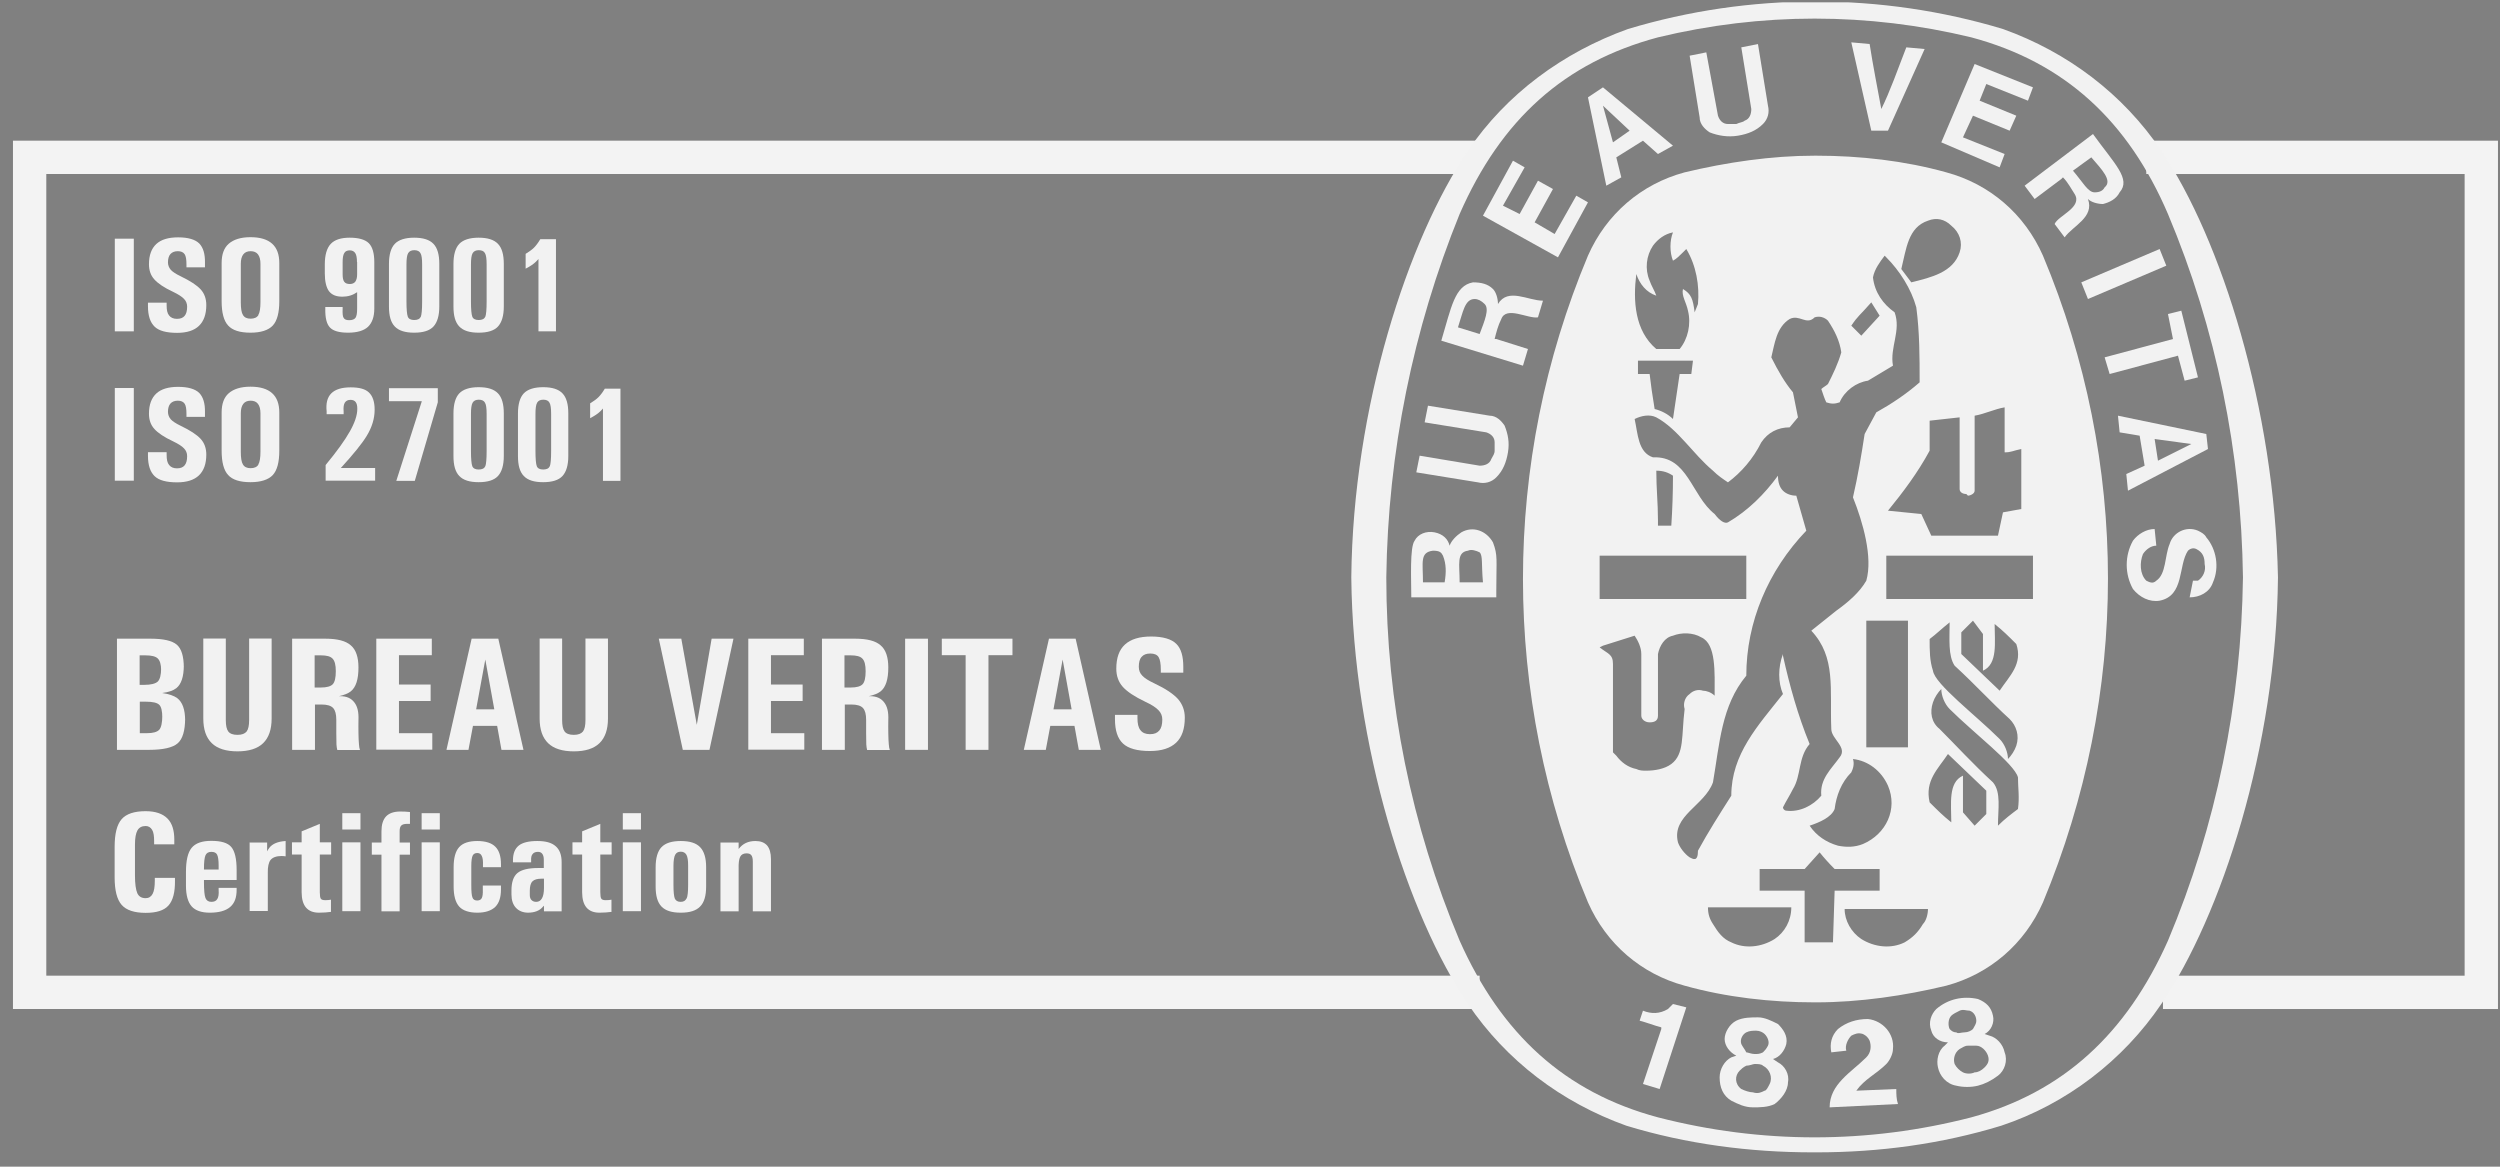 <svg width="150" height="70" viewBox="0 0 150 70" fill="none" xmlns="http://www.w3.org/2000/svg">
<rect x="0" y="0" width="150" height="70" fill="#808080" stroke="none"/>
<g clip-path="url(#clip0_72_1375)">
<path d="M129.778 59.541H148.878V9.441H128.778" stroke="#F3F3F3" stroke-width="2"/>
<path d="M88.778 9.441H1.778V59.541H88.778" stroke="#F3F3F3" stroke-width="2"/>
<path d="M97.678 1.841C97.478 1.841 97.778 1.741 97.678 1.841V1.841Z" fill="black"/>
<path d="M129.678 9.041C127.378 5.641 124.078 3.141 120.178 1.741C112.878 -0.459 104.978 -0.459 97.678 1.741C93.778 3.141 90.378 5.641 88.078 9.041C84.478 14.341 81.178 24.441 81.078 34.641C81.178 44.741 84.478 54.941 88.078 60.241C90.378 63.641 93.678 66.141 97.578 67.541C101.178 68.641 104.978 69.141 108.778 69.141H108.978C112.778 69.141 116.478 68.641 120.078 67.541C123.978 66.241 127.378 63.641 129.678 60.241C133.278 54.941 136.578 44.841 136.678 34.641C136.478 24.541 133.278 14.341 129.678 9.041ZM130.078 56.441C127.578 62.041 123.778 65.541 118.278 67.041C112.078 68.641 105.678 68.641 99.478 67.041C93.878 65.541 90.078 62.041 87.578 56.441C84.678 49.541 83.178 42.141 83.178 34.641C83.278 27.141 84.778 19.741 87.578 12.841C90.078 7.141 93.878 3.741 99.478 2.241C105.678 0.741 112.078 0.741 118.278 2.241C123.878 3.741 127.678 7.241 130.078 12.841C132.978 19.741 134.478 27.141 134.578 34.641C134.478 42.141 132.978 49.541 130.078 56.441Z" fill="#F2F2F2"/>
<path d="M122.578 15.341C121.478 12.841 119.378 11.041 116.778 10.341C114.278 9.641 111.578 9.341 108.978 9.341H108.878C106.278 9.341 103.578 9.741 101.078 10.341C98.478 11.041 96.378 12.841 95.278 15.341C90.078 27.741 90.078 41.741 95.278 54.141C96.378 56.641 98.478 58.441 101.078 59.141C103.578 59.841 106.278 60.141 108.878 60.141H108.978C111.578 60.141 114.278 59.741 116.778 59.141C119.378 58.441 121.478 56.641 122.578 54.141C127.778 41.641 127.778 27.741 122.578 15.341ZM118.078 29.741C118.178 29.741 118.478 29.641 118.478 29.441V24.941C119.078 24.841 119.678 24.541 120.278 24.441V27.141C120.678 27.141 120.778 27.041 121.278 26.941V30.541L120.178 30.741L119.878 32.141H115.878L115.278 30.841L113.278 30.641C114.178 29.541 115.078 28.341 115.778 27.041V25.241L117.578 25.041V29.341C117.578 29.541 117.778 29.641 117.978 29.641L118.078 29.741ZM115.678 13.241C116.178 13.041 116.678 13.141 117.078 13.541C117.578 13.941 117.778 14.541 117.578 15.141C117.178 16.341 115.878 16.641 114.678 16.941L114.078 16.141C114.378 14.941 114.478 13.641 115.678 13.241ZM112.278 18.141L112.778 18.941L111.678 20.141C111.478 19.941 111.278 19.741 111.078 19.541C111.478 18.941 111.578 18.941 112.278 18.141ZM98.178 16.441C98.378 17.041 98.778 17.541 99.378 17.741C99.278 17.441 99.078 17.141 98.978 16.841C98.678 16.141 98.778 15.341 99.178 14.741C99.478 14.341 99.878 14.041 100.378 13.941C100.178 14.441 100.178 15.141 100.378 15.641C100.578 15.541 100.778 15.341 100.978 15.141C101.045 15.074 101.111 15.008 101.178 14.941C101.778 15.941 101.978 17.141 101.878 18.241L101.678 18.741C101.578 17.941 101.478 17.641 100.978 17.341C100.878 17.741 101.178 18.141 101.278 18.641C101.478 19.441 101.278 20.341 100.778 20.941H99.378C98.078 19.841 97.978 18.041 98.178 16.441ZM101.478 22.441H100.778L100.378 25.141C100.078 24.841 99.678 24.641 99.278 24.541C99.145 23.741 99.045 23.041 98.978 22.441H98.278V21.641H101.578L101.478 22.441ZM95.978 33.341H104.778V35.941H95.978V33.341ZM99.378 28.241C99.778 28.241 100.078 28.341 100.378 28.541C100.378 29.541 100.345 30.541 100.278 31.541H99.478V31.241C99.478 30.141 99.378 29.341 99.378 28.241ZM100.278 45.841C99.878 46.141 99.278 46.241 98.778 46.241C98.578 46.241 98.378 46.241 98.178 46.141C97.678 46.041 97.278 45.741 96.978 45.341L96.878 45.241L96.778 45.141V39.841C96.778 39.241 96.478 39.241 95.978 38.841L96.178 38.741L98.078 38.141C98.278 38.441 98.478 38.841 98.478 39.241V42.941C98.478 43.141 98.678 43.341 98.978 43.341C99.278 43.341 99.478 43.241 99.478 42.941V39.241C99.578 38.741 99.878 38.241 100.378 38.141C100.878 37.941 101.578 37.941 102.078 38.241C102.978 38.641 102.878 40.341 102.878 41.741C102.678 41.541 102.378 41.441 102.178 41.441C101.878 41.341 101.578 41.441 101.378 41.641C101.078 41.841 100.978 42.241 101.078 42.541C100.878 44.141 101.078 45.241 100.278 45.841ZM101.378 51.441C101.078 51.241 100.778 50.841 100.678 50.541C100.278 48.941 102.278 48.341 102.778 46.941C103.178 44.641 103.278 42.341 104.778 40.541C104.778 37.341 106.078 34.241 108.378 31.841C108.178 31.141 107.978 30.441 107.778 29.741C107.478 29.741 107.178 29.641 106.978 29.441C106.778 29.241 106.678 28.941 106.678 28.541C105.878 29.641 104.878 30.641 103.678 31.341C103.478 31.441 103.178 31.241 102.878 30.841C101.478 29.741 101.278 27.341 99.178 27.441C98.278 27.141 98.278 26.041 98.078 25.141C98.478 24.941 98.978 24.841 99.378 25.041C100.678 25.741 101.578 27.241 102.778 28.241C103.078 28.541 103.378 28.741 103.678 28.941C104.478 28.341 105.178 27.541 105.678 26.541C106.078 25.941 106.678 25.641 107.378 25.641L107.878 25.041L107.578 23.541C107.078 22.941 106.678 22.241 106.278 21.441C106.478 20.641 106.578 19.641 107.378 19.141C107.978 18.841 108.378 19.541 108.878 19.041C109.178 18.941 109.478 19.041 109.678 19.241C110.078 19.841 110.378 20.441 110.478 21.141C110.278 21.841 109.978 22.441 109.678 23.041C109.578 23.141 109.378 23.241 109.278 23.341C109.378 23.641 109.478 23.941 109.578 24.141C109.878 24.241 110.078 24.241 110.378 24.141C110.678 23.441 111.378 22.941 112.078 22.841L113.578 21.941C113.378 20.841 114.078 19.841 113.678 18.741C112.978 18.241 112.478 17.541 112.378 16.641C112.478 16.141 112.778 15.741 113.078 15.341L113.178 15.441C113.978 16.241 114.678 17.341 114.978 18.441C115.178 19.941 115.178 21.441 115.178 22.941C114.378 23.641 113.478 24.241 112.578 24.741L111.878 26.041C111.678 27.341 111.478 28.541 111.178 29.841C111.778 31.341 112.378 33.441 111.978 34.841C111.578 35.541 110.878 36.141 110.178 36.641L108.678 37.841C110.178 39.441 109.778 41.341 109.878 43.741C109.878 44.341 110.878 44.841 110.378 45.441C109.878 46.141 109.178 46.741 109.278 47.741C108.778 48.341 107.978 48.741 107.178 48.641C107.078 48.641 106.978 48.541 106.978 48.441C107.178 48.041 107.378 47.741 107.578 47.341C108.078 46.541 107.878 45.441 108.578 44.641C107.878 42.941 107.378 41.141 106.978 39.341V39.241C106.678 40.041 106.678 40.941 106.978 41.641C105.478 43.541 103.878 45.241 103.878 47.741C103.178 48.841 102.478 49.941 101.878 51.041C101.878 51.741 101.578 51.541 101.378 51.441ZM111.178 45.541C112.078 45.641 112.878 46.241 113.278 47.141C113.878 48.541 113.178 50.041 111.778 50.641C111.278 50.841 110.778 50.841 110.278 50.741C109.578 50.541 108.978 50.141 108.578 49.541C109.178 49.341 109.878 49.041 110.078 48.541C110.178 47.741 110.478 46.941 111.078 46.341C111.178 46.141 111.278 45.841 111.178 45.541ZM111.978 44.841V37.241H114.478V44.841H111.978ZM106.478 56.341C105.678 56.841 104.678 56.941 103.878 56.541C103.378 56.341 103.078 55.941 102.778 55.441C102.578 55.141 102.478 54.841 102.478 54.441H107.478C107.478 55.241 107.078 55.941 106.478 56.341ZM109.978 56.541H108.278V53.441H105.578V52.141H108.278L109.178 51.141C109.445 51.474 109.745 51.808 110.078 52.141H112.778V53.441H110.078L109.978 56.541ZM115.378 55.441C115.078 55.941 114.778 56.241 114.278 56.541C113.478 56.941 112.478 56.841 111.678 56.341C111.078 55.941 110.678 55.241 110.678 54.541H115.678C115.678 54.841 115.578 55.241 115.378 55.441ZM117.278 39.941C118.478 41.041 119.478 42.141 120.578 43.141C120.978 43.541 121.178 44.141 120.978 44.741C120.878 45.041 120.678 45.341 120.478 45.541C120.478 45.141 120.278 44.641 119.978 44.341C118.578 42.941 116.078 41.041 115.978 40.241C115.778 39.641 115.778 39.041 115.778 38.341C116.178 38.041 116.478 37.741 116.978 37.341C116.978 38.341 116.878 39.341 117.278 39.941ZM119.178 48.841C118.878 49.141 118.778 49.241 118.478 49.541L117.778 48.741V46.541C116.878 46.941 117.078 48.241 117.078 49.341C116.578 48.941 116.278 48.641 115.778 48.141C115.478 46.841 116.278 46.141 116.878 45.241L119.178 47.441V48.841ZM121.078 48.541C120.678 48.841 120.278 49.141 119.878 49.541C119.878 48.541 120.078 47.541 119.578 46.941C118.378 45.841 117.378 44.741 116.378 43.741C115.878 43.341 115.778 42.741 115.978 42.141C116.078 41.841 116.278 41.541 116.478 41.341C116.478 41.741 116.678 42.241 116.978 42.541C118.378 43.941 120.878 45.841 121.078 46.641C121.078 47.241 121.178 47.841 121.078 48.541ZM119.978 41.441L117.678 39.241V37.941C117.978 37.641 118.078 37.541 118.378 37.241L118.978 38.041V40.241C119.878 39.841 119.678 38.541 119.678 37.441C120.178 37.841 120.478 38.141 120.978 38.641C121.378 39.841 120.578 40.541 119.978 41.441ZM121.978 35.941H113.178V33.341H121.978V35.941Z" fill="#F2F2F2"/>
<path d="M109.778 66.441C109.778 65.041 111.078 64.341 111.978 63.441C112.278 63.141 112.278 62.741 112.178 62.441C112.078 62.241 111.978 62.141 111.778 62.041C111.478 61.941 111.278 62.041 111.078 62.141C110.878 62.341 110.678 62.741 110.778 63.041L109.878 63.141C109.778 62.641 109.878 62.141 110.278 61.741C110.778 61.341 111.378 61.141 112.078 61.141C112.978 61.241 113.678 62.041 113.578 62.941C113.578 63.241 113.378 63.641 113.178 63.841C112.578 64.441 111.878 64.741 111.378 65.441L113.778 65.341C113.778 65.641 113.778 65.941 113.878 66.241L109.778 66.441Z" fill="#F2F2F2"/>
<path d="M101.178 60.441L99.578 65.341L98.578 65.041L99.678 61.741V61.641C99.278 61.541 98.778 61.341 98.378 61.241L98.578 60.641C99.078 60.841 99.578 60.841 100.078 60.541C100.178 60.441 100.278 60.341 100.378 60.241L101.178 60.441Z" fill="#F2F2F2"/>
<path d="M120.278 63.141C120.178 62.641 119.778 62.241 119.378 62.141L119.078 62.041C119.478 61.841 119.678 61.341 119.578 60.941C119.478 60.441 119.178 60.141 118.678 59.941C117.778 59.741 116.878 59.941 116.178 60.541C115.878 60.841 115.678 61.341 115.878 61.841C115.978 62.241 116.378 62.541 116.878 62.541L116.678 62.741C116.278 63.041 116.178 63.641 116.278 64.041C116.378 64.541 116.778 65.041 117.378 65.141C117.778 65.241 118.278 65.241 118.678 65.141C119.078 65.041 119.478 64.841 119.878 64.541C120.278 64.241 120.478 63.641 120.278 63.141ZM116.978 61.741C116.878 61.541 116.878 61.141 117.078 60.941C117.178 60.841 117.378 60.741 117.578 60.641C117.778 60.541 117.978 60.641 118.178 60.641C118.478 60.741 118.578 61.041 118.578 61.241C118.578 61.441 118.478 61.541 118.378 61.741C118.278 61.841 118.078 61.941 117.878 61.941C117.678 61.941 117.478 62.041 117.378 61.941C117.178 61.941 117.078 61.841 116.978 61.741ZM119.078 64.041C118.878 64.241 118.678 64.341 118.478 64.341C118.278 64.441 117.978 64.441 117.778 64.341C117.578 64.241 117.378 64.041 117.278 63.841C117.178 63.541 117.278 63.141 117.578 62.941C117.778 62.841 117.878 62.741 118.078 62.741H118.578C118.878 62.741 119.178 63.041 119.278 63.341C119.378 63.641 119.278 63.841 119.078 64.041Z" fill="#F2F2F2"/>
<path d="M107.278 64.941C107.378 64.441 107.078 63.941 106.678 63.741L106.378 63.541C106.778 63.441 107.078 63.041 107.178 62.641C107.278 62.141 106.978 61.741 106.678 61.441C106.278 61.241 105.878 61.041 105.478 61.041C105.078 61.041 104.578 61.041 104.178 61.241C103.778 61.441 103.478 61.941 103.478 62.341C103.478 62.741 103.778 63.141 104.178 63.341L103.878 63.441C103.478 63.641 103.178 64.141 103.178 64.641C103.178 65.241 103.378 65.741 103.878 66.041C104.278 66.241 104.678 66.441 105.178 66.441C105.578 66.441 106.078 66.441 106.478 66.241C106.878 65.941 107.278 65.441 107.278 64.941ZM104.478 62.641C104.378 62.341 104.578 62.041 104.778 61.941C104.978 61.841 105.178 61.841 105.378 61.841C105.578 61.841 105.778 61.941 105.878 62.041C106.078 62.241 106.178 62.541 106.078 62.741C105.978 62.941 105.878 63.041 105.778 63.141C105.578 63.241 105.478 63.241 105.278 63.241C105.078 63.241 104.878 63.141 104.778 63.141C104.678 62.941 104.578 62.841 104.478 62.641ZM105.878 65.441C105.678 65.541 105.478 65.641 105.178 65.541C104.978 65.541 104.678 65.441 104.478 65.341C104.078 65.041 104.078 64.541 104.378 64.241C104.478 64.141 104.578 64.041 104.778 63.941C104.978 63.941 105.178 63.841 105.278 63.841C105.478 63.841 105.678 63.841 105.778 63.941C106.178 64.141 106.378 64.641 106.178 65.041C106.078 65.241 105.978 65.441 105.878 65.441Z" fill="#F2F2F2"/>
<path d="M129.978 15.941L125.278 17.941L124.878 16.941L129.578 14.941L129.978 15.941Z" fill="#F2F2F2"/>
<path d="M112.278 7.841L111.078 2.541L112.178 2.641C112.378 3.941 112.678 5.441 112.878 6.541C113.378 5.541 113.878 4.141 114.378 2.841L115.478 2.941L113.278 7.841H112.278Z" fill="#F2F2F2"/>
<path d="M92.278 10.841L91.178 12.841L90.178 12.341L91.478 10.041L90.778 9.641L88.978 12.941L93.478 15.441L95.278 12.141L94.578 11.741L93.278 14.041L92.078 13.341L93.178 11.341L92.278 10.841Z" fill="#F2F2F2"/>
<path d="M89.578 32.541C89.178 31.841 88.378 31.541 87.678 31.941C87.378 32.141 87.078 32.441 86.978 32.741C86.878 32.341 86.578 32.041 86.078 31.941C85.578 31.841 85.078 32.041 84.878 32.441C84.578 32.841 84.678 34.741 84.678 35.841H89.778V35.441C89.778 33.541 89.878 33.341 89.578 32.541ZM86.678 34.941H85.378C85.378 33.741 85.178 33.141 85.978 33.041C86.378 33.041 86.478 33.141 86.578 33.341C86.778 33.841 86.778 34.341 86.678 34.941ZM88.978 34.941H87.578C87.578 33.841 87.378 33.141 88.078 33.041C88.278 32.941 88.578 33.041 88.778 33.141C88.978 33.341 88.878 33.841 88.978 34.941Z" fill="#F2F2F2"/>
<path d="M130.078 18.841L130.878 18.641L131.878 22.641L131.078 22.841L130.678 21.341L126.578 22.441L126.278 21.441L130.378 20.341L130.078 18.841Z" fill="#F2F2F2"/>
<path d="M104.278 8.141C104.878 8.041 105.378 7.841 105.778 7.441C106.078 7.141 106.178 6.741 106.078 6.341L105.478 2.641L104.478 2.841L105.078 6.541C105.078 6.841 104.978 7.141 104.678 7.241C104.578 7.341 104.378 7.341 104.178 7.441H103.678C103.378 7.441 103.178 7.241 103.078 6.941L102.378 3.141L101.378 3.341L101.978 7.041C101.978 7.441 102.278 7.741 102.578 7.941C103.078 8.141 103.678 8.241 104.278 8.141Z" fill="#F2F2F2"/>
<path d="M132.378 26.041L127.078 24.941L127.178 25.941L128.378 26.141L128.678 27.941L127.578 28.441L127.678 29.441L132.478 26.941L132.378 26.041ZM129.478 27.641L129.278 26.341L131.478 26.641L129.478 27.641Z" fill="#F2F2F2"/>
<path d="M131.578 34.841H131.878C132.178 34.641 132.378 34.241 132.278 33.841C132.278 33.441 132.178 33.141 131.778 32.941C131.578 32.841 131.378 32.941 131.278 33.041C130.678 33.941 131.078 35.741 129.578 36.041C128.978 36.141 128.378 35.841 127.978 35.341C127.478 34.441 127.478 33.341 127.978 32.441C128.278 32.041 128.778 31.741 129.278 31.741L129.378 32.741C129.078 32.741 128.778 32.941 128.578 33.241C128.378 33.741 128.378 34.441 128.778 34.841C128.978 34.941 129.178 35.041 129.378 34.841C129.978 34.441 129.878 33.341 130.178 32.641C130.378 31.941 131.178 31.541 131.878 31.841C132.078 31.941 132.278 32.041 132.378 32.241C132.978 32.941 133.178 34.041 132.778 34.941C132.578 35.541 131.978 35.841 131.378 35.841L131.578 34.841Z" fill="#F2F2F2"/>
<path d="M90.478 27.141C90.578 26.541 90.478 26.041 90.278 25.541C90.078 25.241 89.778 24.941 89.378 24.941L85.678 24.341L85.478 25.341L89.178 25.941C89.478 26.041 89.678 26.241 89.678 26.541V27.041C89.678 27.241 89.578 27.341 89.478 27.541C89.378 27.841 89.078 27.941 88.778 27.941L85.178 27.341L84.978 28.341L88.678 28.941C89.078 29.041 89.478 28.941 89.778 28.641C90.178 28.241 90.378 27.741 90.478 27.141Z" fill="#F2F2F2"/>
<path d="M96.178 5.241L95.278 5.841L96.378 11.141L97.278 10.641L96.978 9.441L98.578 8.441L99.478 9.241L100.378 8.741L96.178 5.241ZM96.778 8.541L96.178 6.341L97.778 7.841L96.778 8.541Z" fill="#F2F2F2"/>
<path d="M120.978 6.941L118.778 6.041L119.178 5.041L121.678 6.041L121.978 5.241L118.478 3.841L116.478 8.541L119.978 10.041L120.278 9.241L117.778 8.241L118.378 6.941L120.578 7.841L120.978 6.941Z" fill="#F2F2F2"/>
<path d="M89.878 18.241C89.878 17.941 89.778 17.541 89.578 17.341C89.278 17.041 88.878 16.941 88.378 16.941C87.278 17.141 87.078 18.441 86.478 20.441L91.378 21.941L91.678 20.941L89.778 20.341H89.678C89.778 19.941 89.878 19.541 90.078 19.141C90.378 18.341 91.678 19.141 92.278 19.041L92.578 18.041C91.678 18.041 90.478 17.241 89.878 18.241ZM88.778 20.041L87.478 19.641C87.778 18.741 87.878 17.941 88.478 17.941C88.678 17.941 88.878 18.041 89.078 18.241C89.378 18.541 89.078 19.241 88.778 20.041Z" fill="#F2F2F2"/>
<path d="M125.578 8.041L121.478 11.141L122.078 11.941L123.678 10.741L123.778 10.641C124.078 10.941 124.278 11.341 124.478 11.641C124.978 12.441 123.478 12.941 123.278 13.441L123.878 14.241C124.378 13.541 125.678 13.041 125.278 11.941C125.478 12.141 125.878 12.241 126.178 12.241C126.578 12.141 126.978 11.941 127.178 11.541C127.878 10.741 126.878 9.841 125.578 8.041ZM126.278 11.241C126.178 11.441 125.978 11.541 125.678 11.541C125.278 11.541 124.978 10.941 124.378 10.241L125.478 9.441C126.078 10.141 126.778 10.841 126.278 11.241Z" fill="#F2F2F2"/>
<path d="M6.888 14.321H8.028V19.881H6.888V14.321Z" fill="#F2F2F2"/>
<path d="M11.188 16.041V15.871C11.188 15.581 11.158 15.371 11.078 15.251C10.998 15.131 10.858 15.071 10.668 15.071C10.478 15.071 10.328 15.131 10.228 15.241C10.128 15.351 10.078 15.521 10.078 15.741C10.078 15.911 10.138 16.061 10.248 16.191C10.358 16.311 10.558 16.441 10.848 16.581C11.408 16.851 11.808 17.111 12.038 17.361C12.268 17.611 12.378 17.931 12.378 18.301C12.378 18.861 12.228 19.271 11.938 19.551C11.648 19.831 11.208 19.971 10.628 19.971C9.988 19.971 9.538 19.851 9.278 19.601C9.018 19.351 8.878 18.951 8.878 18.381V18.161H9.998V18.331C9.998 18.601 10.038 18.801 10.148 18.931C10.248 19.061 10.408 19.131 10.618 19.131C10.828 19.131 10.978 19.071 11.078 18.951C11.178 18.831 11.228 18.651 11.228 18.401C11.228 18.221 11.168 18.061 11.038 17.931C10.918 17.801 10.698 17.661 10.388 17.511C9.848 17.261 9.468 17.001 9.258 16.761C9.038 16.521 8.938 16.211 8.938 15.851C8.938 15.311 9.088 14.911 9.378 14.641C9.668 14.371 10.108 14.241 10.688 14.241C11.268 14.241 11.708 14.361 11.958 14.611C12.188 14.851 12.308 15.231 12.298 15.751V15.871V16.041H11.178H11.188Z" fill="#F2F2F2"/>
<path d="M13.688 19.531C13.428 19.251 13.298 18.761 13.298 18.071V15.781C13.298 15.261 13.438 14.871 13.728 14.621C14.018 14.371 14.448 14.231 15.028 14.231C15.608 14.231 16.038 14.361 16.328 14.621C16.618 14.881 16.758 15.271 16.758 15.781V18.071C16.758 18.761 16.628 19.251 16.368 19.531C16.108 19.811 15.658 19.961 15.028 19.961C14.398 19.961 13.948 19.821 13.688 19.531ZM15.498 18.901C15.588 18.751 15.628 18.491 15.628 18.121V15.831C15.628 15.581 15.578 15.391 15.478 15.261C15.378 15.131 15.228 15.071 15.038 15.071C14.848 15.071 14.698 15.131 14.598 15.261C14.498 15.391 14.448 15.581 14.448 15.831V18.121C14.448 18.501 14.488 18.761 14.578 18.901C14.668 19.051 14.818 19.121 15.038 19.121C15.258 19.121 15.418 19.051 15.508 18.901H15.498Z" fill="#F2F2F2"/>
<path d="M20.888 19.961C20.358 19.961 19.998 19.861 19.798 19.651C19.598 19.441 19.508 19.071 19.518 18.531V18.421H20.558V18.531C20.548 18.801 20.558 18.981 20.618 19.071C20.678 19.171 20.778 19.211 20.948 19.211C21.138 19.211 21.258 19.161 21.328 19.071C21.398 18.971 21.428 18.791 21.428 18.521V17.531C21.168 17.711 20.878 17.801 20.538 17.801C20.168 17.801 19.908 17.691 19.738 17.471C19.578 17.251 19.488 16.891 19.488 16.401V15.871C19.488 15.301 19.608 14.891 19.838 14.641C20.068 14.391 20.448 14.261 20.978 14.261C21.508 14.261 21.908 14.371 22.128 14.591C22.348 14.811 22.458 15.191 22.458 15.731V18.511C22.458 19.011 22.328 19.371 22.078 19.611C21.828 19.841 21.428 19.961 20.878 19.961H20.888ZM21.418 15.721C21.418 15.481 21.388 15.301 21.318 15.191C21.248 15.081 21.138 15.021 20.988 15.021C20.838 15.021 20.718 15.071 20.658 15.181C20.588 15.291 20.558 15.471 20.558 15.721V16.461C20.558 16.671 20.588 16.821 20.658 16.911C20.728 17.001 20.838 17.041 20.988 17.041C21.138 17.041 21.248 16.991 21.318 16.901C21.388 16.801 21.428 16.661 21.428 16.461V15.721H21.418Z" fill="#F2F2F2"/>
<path d="M23.688 19.591C23.448 19.341 23.338 18.951 23.338 18.391V15.831C23.338 15.281 23.458 14.871 23.688 14.631C23.918 14.391 24.308 14.261 24.848 14.261C25.388 14.261 25.768 14.381 26.008 14.631C26.248 14.881 26.358 15.281 26.358 15.831V18.391C26.358 18.941 26.238 19.341 26.008 19.591C25.778 19.841 25.388 19.961 24.848 19.961C24.308 19.961 23.928 19.841 23.688 19.591ZM25.248 19.011C25.298 18.881 25.328 18.581 25.328 18.091V15.871C25.328 15.531 25.298 15.301 25.228 15.191C25.168 15.071 25.038 15.011 24.858 15.011C24.678 15.011 24.558 15.071 24.488 15.191C24.418 15.311 24.388 15.541 24.388 15.871V18.091C24.388 18.561 24.418 18.871 24.468 19.001C24.518 19.131 24.648 19.201 24.848 19.201C25.048 19.201 25.188 19.141 25.238 19.011H25.248Z" fill="#F2F2F2"/>
<path d="M27.558 19.591C27.318 19.341 27.208 18.951 27.208 18.391V15.831C27.208 15.281 27.328 14.871 27.558 14.631C27.788 14.391 28.178 14.261 28.718 14.261C29.258 14.261 29.638 14.381 29.878 14.631C30.118 14.881 30.228 15.281 30.228 15.831V18.391C30.228 18.941 30.108 19.341 29.878 19.591C29.648 19.841 29.258 19.961 28.718 19.961C28.178 19.961 27.798 19.841 27.558 19.591ZM29.118 19.011C29.168 18.881 29.198 18.581 29.198 18.091V15.871C29.198 15.531 29.168 15.301 29.098 15.191C29.038 15.071 28.908 15.011 28.728 15.011C28.548 15.011 28.428 15.071 28.358 15.191C28.288 15.311 28.258 15.541 28.258 15.871V18.091C28.258 18.561 28.288 18.871 28.338 19.001C28.388 19.131 28.518 19.201 28.718 19.201C28.918 19.201 29.058 19.141 29.108 19.011H29.118Z" fill="#F2F2F2"/>
<path d="M32.308 15.541L32.168 15.691C32.018 15.841 31.808 15.981 31.538 16.121V15.231C31.748 15.101 31.918 14.981 32.038 14.861C32.158 14.741 32.288 14.571 32.418 14.351H33.358V19.881H32.308V15.541Z" fill="#F2F2F2"/>
<path d="M6.888 23.281H8.028V28.841H6.888V23.281Z" fill="#F2F2F2"/>
<path d="M11.188 25.011V24.841C11.188 24.551 11.158 24.341 11.078 24.221C10.998 24.101 10.858 24.041 10.668 24.041C10.478 24.041 10.328 24.101 10.228 24.211C10.128 24.321 10.078 24.491 10.078 24.711C10.078 24.881 10.138 25.031 10.248 25.161C10.358 25.281 10.558 25.411 10.848 25.551C11.408 25.821 11.808 26.081 12.038 26.331C12.268 26.581 12.378 26.901 12.378 27.271C12.378 27.831 12.228 28.241 11.938 28.521C11.648 28.801 11.208 28.941 10.628 28.941C9.988 28.941 9.538 28.821 9.278 28.571C9.018 28.321 8.878 27.921 8.878 27.351V27.131H9.998V27.301C9.998 27.571 10.038 27.771 10.148 27.901C10.248 28.031 10.408 28.101 10.618 28.101C10.828 28.101 10.978 28.041 11.078 27.921C11.178 27.801 11.228 27.621 11.228 27.371C11.228 27.191 11.168 27.031 11.038 26.901C10.918 26.771 10.698 26.631 10.388 26.481C9.848 26.231 9.468 25.971 9.258 25.731C9.038 25.491 8.938 25.181 8.938 24.821C8.938 24.281 9.088 23.881 9.378 23.611C9.668 23.341 10.108 23.211 10.688 23.211C11.268 23.211 11.708 23.331 11.958 23.581C12.188 23.821 12.308 24.201 12.298 24.721V24.841V25.011H11.178H11.188Z" fill="#F2F2F2"/>
<path d="M13.688 28.501C13.428 28.221 13.298 27.731 13.298 27.041V24.751C13.298 24.231 13.438 23.841 13.728 23.591C14.018 23.341 14.448 23.201 15.028 23.201C15.608 23.201 16.038 23.331 16.328 23.591C16.618 23.851 16.758 24.241 16.758 24.751V27.041C16.758 27.731 16.628 28.221 16.368 28.501C16.108 28.781 15.658 28.931 15.028 28.931C14.398 28.931 13.948 28.791 13.688 28.501ZM15.498 27.871C15.588 27.721 15.628 27.461 15.628 27.091V24.801C15.628 24.551 15.578 24.361 15.478 24.231C15.378 24.101 15.228 24.041 15.038 24.041C14.848 24.041 14.698 24.101 14.598 24.231C14.498 24.361 14.448 24.551 14.448 24.801V27.091C14.448 27.471 14.488 27.731 14.578 27.871C14.668 28.021 14.818 28.091 15.038 28.091C15.258 28.091 15.418 28.021 15.508 27.871H15.498Z" fill="#F2F2F2"/>
<path d="M22.478 24.591C22.478 25.111 22.318 25.641 21.998 26.161C21.718 26.621 21.198 27.261 20.448 28.081H22.508V28.841H19.538V27.901C20.208 27.091 20.688 26.421 20.988 25.891C21.288 25.361 21.438 24.911 21.438 24.531C21.438 24.341 21.408 24.211 21.338 24.121C21.268 24.031 21.168 23.991 21.028 23.991C20.868 23.991 20.758 24.051 20.688 24.161C20.618 24.281 20.598 24.451 20.618 24.681V24.851H19.598V24.681C19.548 24.201 19.638 23.841 19.878 23.601C20.118 23.361 20.508 23.241 21.038 23.241C21.568 23.241 21.918 23.341 22.138 23.551C22.358 23.761 22.478 24.101 22.478 24.571V24.591Z" fill="#F2F2F2"/>
<path d="M23.778 28.851L25.288 24.141L25.308 24.071H23.338V23.291H26.268V24.141L24.888 28.851H23.768H23.778Z" fill="#F2F2F2"/>
<path d="M27.558 28.561C27.318 28.311 27.208 27.921 27.208 27.361V24.801C27.208 24.251 27.328 23.841 27.558 23.601C27.788 23.361 28.178 23.231 28.718 23.231C29.258 23.231 29.638 23.351 29.878 23.601C30.118 23.851 30.228 24.251 30.228 24.801V27.361C30.228 27.911 30.108 28.311 29.878 28.561C29.648 28.811 29.258 28.931 28.718 28.931C28.178 28.931 27.798 28.811 27.558 28.561ZM29.118 27.981C29.168 27.851 29.198 27.551 29.198 27.061V24.841C29.198 24.501 29.168 24.271 29.098 24.161C29.038 24.041 28.908 23.981 28.728 23.981C28.548 23.981 28.428 24.041 28.358 24.161C28.288 24.281 28.258 24.511 28.258 24.841V27.061C28.258 27.531 28.288 27.841 28.338 27.971C28.388 28.101 28.518 28.171 28.718 28.171C28.918 28.171 29.058 28.111 29.108 27.981H29.118Z" fill="#F2F2F2"/>
<path d="M31.428 28.561C31.188 28.311 31.078 27.921 31.078 27.361V24.801C31.078 24.251 31.198 23.841 31.428 23.601C31.658 23.361 32.048 23.231 32.588 23.231C33.128 23.231 33.508 23.351 33.748 23.601C33.988 23.851 34.098 24.251 34.098 24.801V27.361C34.098 27.911 33.978 28.311 33.748 28.561C33.518 28.811 33.128 28.931 32.588 28.931C32.048 28.931 31.668 28.811 31.428 28.561ZM32.988 27.981C33.038 27.851 33.068 27.551 33.068 27.061V24.841C33.068 24.501 33.038 24.271 32.968 24.161C32.908 24.041 32.778 23.981 32.598 23.981C32.418 23.981 32.298 24.041 32.228 24.161C32.158 24.281 32.128 24.511 32.128 24.841V27.061C32.128 27.531 32.158 27.841 32.208 27.971C32.258 28.101 32.388 28.171 32.588 28.171C32.788 28.171 32.928 28.111 32.978 27.981H32.988Z" fill="#F2F2F2"/>
<path d="M36.178 24.511L36.038 24.661C35.888 24.811 35.678 24.951 35.408 25.091V24.201C35.618 24.071 35.788 23.951 35.908 23.831C36.028 23.711 36.158 23.541 36.288 23.321H37.228V28.851H36.178V24.511Z" fill="#F2F2F2"/>
<path d="M7.018 38.321H9.038C9.808 38.321 10.328 38.441 10.608 38.681C10.888 38.921 11.028 39.381 11.028 40.051V39.921C11.028 40.601 10.878 41.051 10.578 41.291C10.398 41.431 10.118 41.531 9.728 41.581C10.138 41.641 10.438 41.741 10.638 41.891C10.948 42.131 11.108 42.571 11.108 43.231V43.091C11.108 43.841 10.958 44.341 10.658 44.601C10.358 44.861 9.778 44.991 8.928 44.991H7.018V38.321ZM8.388 41.091H8.658C9.058 41.091 9.328 41.021 9.468 40.891C9.598 40.761 9.668 40.491 9.668 40.091V40.221C9.668 39.871 9.598 39.641 9.468 39.511C9.338 39.381 9.088 39.321 8.728 39.321H8.378V41.091H8.388ZM8.388 43.991H8.818C9.188 43.991 9.428 43.921 9.558 43.781C9.678 43.641 9.738 43.351 9.738 42.921V43.061C9.738 42.661 9.678 42.401 9.548 42.281C9.418 42.161 9.158 42.101 8.748 42.101H8.388V44.001V43.991Z" fill="#F2F2F2"/>
<path d="M16.298 43.111C16.298 43.771 16.128 44.261 15.788 44.591C15.448 44.921 14.928 45.081 14.248 45.081C13.568 45.081 13.048 44.921 12.708 44.591C12.368 44.261 12.198 43.771 12.198 43.111V38.311H13.548V43.201C13.548 43.531 13.598 43.761 13.698 43.891C13.798 44.021 13.978 44.091 14.248 44.091C14.518 44.091 14.688 44.021 14.798 43.891C14.898 43.761 14.948 43.531 14.948 43.201V38.311H16.298V43.111Z" fill="#F2F2F2"/>
<path d="M17.508 38.321H19.518C20.238 38.321 20.748 38.451 21.048 38.721C21.358 38.981 21.508 39.431 21.508 40.051C21.508 40.761 21.358 41.231 21.048 41.481C20.898 41.601 20.658 41.701 20.338 41.771H20.418C20.788 41.771 21.068 41.891 21.258 42.141C21.448 42.381 21.528 42.731 21.508 43.191C21.508 43.451 21.498 43.721 21.508 44.001C21.508 44.291 21.528 44.511 21.538 44.661C21.548 44.811 21.568 44.921 21.598 45.001H20.238C20.218 44.931 20.198 44.821 20.188 44.671C20.188 44.521 20.178 44.301 20.178 44.001V43.191C20.178 42.861 20.118 42.621 19.988 42.481C19.858 42.341 19.628 42.271 19.298 42.271H18.898V44.991H17.528V38.321H17.508ZM18.878 41.251H19.258C19.608 41.251 19.848 41.181 19.968 41.051C20.088 40.921 20.148 40.661 20.148 40.271C20.148 39.901 20.088 39.661 19.958 39.521C19.828 39.381 19.598 39.321 19.258 39.321H18.878V41.241V41.251Z" fill="#F2F2F2"/>
<path d="M22.578 44.991V38.321H25.908V39.311H23.938V41.071H25.838V42.061H23.938V43.991H25.938V44.981H22.568L22.578 44.991Z" fill="#F2F2F2"/>
<path d="M28.298 38.321H29.898L31.408 44.991H30.088L29.828 43.551H28.378L28.108 44.991H26.788L28.298 38.321ZM28.558 42.561H29.658L29.118 39.571L28.568 42.561H28.558Z" fill="#F2F2F2"/>
<path d="M36.478 43.111C36.478 43.771 36.308 44.261 35.968 44.591C35.628 44.921 35.108 45.081 34.428 45.081C33.748 45.081 33.228 44.921 32.888 44.591C32.548 44.261 32.378 43.771 32.378 43.111V38.311H33.728V43.201C33.728 43.531 33.778 43.761 33.878 43.891C33.978 44.021 34.158 44.091 34.428 44.091C34.698 44.091 34.868 44.021 34.978 43.891C35.078 43.761 35.128 43.531 35.128 43.201V38.311H36.478V43.111Z" fill="#F2F2F2"/>
<path d="M39.518 38.321H40.878L41.808 43.491L42.698 38.321H44.008L42.568 44.991H40.968L39.528 38.321H39.518Z" fill="#F2F2F2"/>
<path d="M44.898 44.991V38.321H48.228V39.311H46.258V41.071H48.158V42.061H46.258V43.991H48.258V44.981H44.888L44.898 44.991Z" fill="#F2F2F2"/>
<path d="M49.298 38.321H51.308C52.028 38.321 52.538 38.451 52.838 38.721C53.148 38.981 53.298 39.431 53.298 40.051C53.298 40.761 53.148 41.231 52.838 41.481C52.688 41.601 52.448 41.701 52.128 41.771H52.208C52.578 41.771 52.858 41.891 53.048 42.141C53.238 42.381 53.318 42.731 53.298 43.191C53.298 43.451 53.288 43.721 53.298 44.001C53.298 44.291 53.318 44.511 53.328 44.661C53.338 44.811 53.358 44.921 53.388 45.001H52.028C52.008 44.931 51.988 44.821 51.978 44.671C51.978 44.521 51.968 44.301 51.968 44.001V43.191C51.968 42.861 51.908 42.621 51.778 42.481C51.648 42.341 51.418 42.271 51.088 42.271H50.688V44.991H49.318V38.321H49.298ZM50.668 41.251H51.048C51.398 41.251 51.638 41.181 51.758 41.051C51.878 40.921 51.938 40.661 51.938 40.271C51.938 39.901 51.878 39.661 51.748 39.521C51.618 39.381 51.388 39.321 51.048 39.321H50.668V41.241V41.251Z" fill="#F2F2F2"/>
<path d="M54.308 38.321H55.678V44.991H54.308V38.321Z" fill="#F2F2F2"/>
<path d="M57.948 39.311H56.508V38.321H60.748V39.311H59.308V44.991H57.938V39.311H57.948Z" fill="#F2F2F2"/>
<path d="M62.938 38.321H64.538L66.048 44.991H64.728L64.468 43.551H63.018L62.748 44.991H61.428L62.938 38.321ZM63.198 42.561H64.298L63.758 39.571L63.208 42.561H63.198Z" fill="#F2F2F2"/>
<path d="M69.648 40.381V40.181C69.648 39.831 69.608 39.581 69.518 39.431C69.428 39.281 69.258 39.211 69.018 39.211C68.778 39.211 68.608 39.281 68.498 39.411C68.378 39.541 68.328 39.741 68.328 40.011C68.328 40.221 68.398 40.401 68.538 40.541C68.678 40.691 68.918 40.841 69.258 41.001C69.938 41.321 70.408 41.641 70.678 41.941C70.948 42.251 71.088 42.621 71.088 43.061C71.088 43.731 70.918 44.231 70.568 44.561C70.218 44.891 69.698 45.061 68.998 45.061C68.238 45.061 67.698 44.911 67.378 44.611C67.058 44.311 66.898 43.831 66.898 43.151V42.891H68.248V43.091C68.248 43.411 68.298 43.651 68.428 43.811C68.548 43.971 68.738 44.051 68.998 44.051C69.258 44.051 69.428 43.981 69.558 43.831C69.678 43.691 69.738 43.471 69.738 43.171C69.738 42.951 69.658 42.761 69.508 42.611C69.358 42.451 69.098 42.281 68.728 42.111C68.078 41.801 67.628 41.501 67.368 41.211C67.108 40.921 66.978 40.551 66.978 40.121C66.978 39.471 67.148 38.991 67.498 38.671C67.848 38.351 68.368 38.191 69.068 38.191C69.768 38.191 70.298 38.341 70.588 38.641C70.868 38.921 70.998 39.381 70.998 40.011V40.161V40.361H69.648V40.381Z" fill="#F2F2F2"/>
<path d="M10.498 52.661V52.841C10.508 53.531 10.378 54.031 10.108 54.331C9.838 54.631 9.388 54.771 8.738 54.771C8.058 54.771 7.578 54.611 7.298 54.291C7.018 53.971 6.878 53.421 6.878 52.641V50.811C6.878 50.021 7.018 49.471 7.298 49.151C7.578 48.831 8.058 48.671 8.738 48.671C9.328 48.671 9.768 48.821 10.058 49.121C10.328 49.401 10.458 49.821 10.458 50.371V50.661H9.248V50.481C9.248 50.171 9.218 49.941 9.128 49.791C9.038 49.641 8.908 49.561 8.738 49.561C8.508 49.561 8.348 49.651 8.248 49.821C8.148 50.001 8.098 50.281 8.098 50.681V52.511C8.098 53.031 8.148 53.381 8.238 53.591C8.328 53.791 8.498 53.891 8.738 53.891C8.928 53.891 9.068 53.801 9.158 53.631C9.248 53.461 9.288 53.201 9.288 52.851V52.671H10.498V52.661Z" fill="#F2F2F2"/>
<path d="M12.588 54.761C12.088 54.761 11.718 54.631 11.498 54.381C11.278 54.131 11.158 53.721 11.158 53.141V52.321C11.158 51.631 11.268 51.151 11.498 50.871C11.728 50.591 12.118 50.451 12.678 50.451C13.268 50.451 13.668 50.571 13.878 50.821C14.088 51.071 14.198 51.521 14.198 52.201V52.801H12.238V52.931C12.238 53.411 12.268 53.731 12.328 53.881C12.388 54.031 12.508 54.111 12.678 54.111C12.848 54.111 12.968 54.061 13.038 53.941C13.108 53.831 13.138 53.651 13.118 53.391V53.271H14.198V53.391C14.198 53.851 14.078 54.191 13.808 54.421C13.538 54.651 13.128 54.761 12.588 54.761ZM13.118 52.171V51.941C13.118 51.621 13.088 51.401 13.028 51.281C12.968 51.161 12.848 51.111 12.678 51.111C12.508 51.111 12.388 51.181 12.328 51.321C12.268 51.461 12.238 51.731 12.238 52.111V52.171H13.118Z" fill="#F2F2F2"/>
<path d="M14.988 50.551H16.028V51.081C16.068 51.001 16.108 50.941 16.158 50.871C16.348 50.621 16.678 50.491 17.138 50.461V51.381C17.068 51.371 16.988 51.361 16.898 51.361C16.588 51.361 16.368 51.441 16.238 51.591C16.118 51.741 16.058 52.011 16.068 52.391V54.661H14.978V50.531L14.988 50.551Z" fill="#F2F2F2"/>
<path d="M19.868 54.711C19.658 54.741 19.408 54.761 19.138 54.761C18.798 54.761 18.538 54.661 18.358 54.451C18.188 54.251 18.098 53.941 18.098 53.531V51.271H17.518V50.541H18.098V49.881L19.188 49.431V50.541H19.868V51.271H19.188V53.531C19.188 53.731 19.208 53.861 19.248 53.921C19.288 53.981 19.378 54.011 19.518 54.011C19.638 54.011 19.758 54.001 19.858 53.981V54.691L19.868 54.711Z" fill="#F2F2F2"/>
<path d="M20.538 48.791H21.628V49.771H20.538V48.791ZM20.538 50.541H21.628V54.671H20.538V50.541Z" fill="#F2F2F2"/>
<path d="M23.978 51.281V54.681H22.888V51.281H22.308V50.551H22.888V49.881C22.888 49.481 22.978 49.181 23.168 48.981C23.348 48.791 23.638 48.691 24.018 48.691C24.218 48.691 24.418 48.701 24.598 48.721V49.431H24.438C24.268 49.431 24.148 49.461 24.078 49.531C24.008 49.601 23.978 49.711 23.978 49.881V50.551H24.598V51.281H23.978Z" fill="#F2F2F2"/>
<path d="M25.298 48.791H26.388V49.771H25.298V48.791ZM25.298 50.541H26.388V54.671H25.298V50.541Z" fill="#F2F2F2"/>
<path d="M30.058 53.131V53.371C30.058 53.831 29.948 54.181 29.718 54.411C29.478 54.641 29.118 54.761 28.638 54.761C28.158 54.761 27.768 54.641 27.548 54.391C27.328 54.141 27.218 53.741 27.218 53.191V52.031C27.218 51.481 27.328 51.071 27.548 50.831C27.768 50.581 28.138 50.461 28.638 50.461C29.138 50.461 29.508 50.581 29.728 50.811C29.948 51.031 30.058 51.381 30.058 51.861V52.031H28.978V51.911C28.988 51.671 28.968 51.481 28.908 51.361C28.858 51.241 28.768 51.181 28.638 51.181C28.508 51.181 28.408 51.231 28.358 51.341C28.308 51.451 28.278 51.651 28.278 51.941V53.101C28.278 53.481 28.298 53.731 28.348 53.851C28.388 53.971 28.488 54.031 28.628 54.031C28.768 54.031 28.858 53.981 28.908 53.881C28.958 53.781 28.978 53.611 28.968 53.371V53.131H30.048H30.058Z" fill="#F2F2F2"/>
<path d="M31.698 54.761C31.388 54.761 31.138 54.661 30.958 54.471C30.778 54.281 30.688 54.011 30.688 53.671V53.421C30.688 52.931 30.808 52.581 31.048 52.381C31.288 52.181 31.708 52.081 32.298 52.081H32.628V51.581C32.628 51.431 32.598 51.311 32.538 51.231C32.478 51.151 32.398 51.111 32.278 51.111C32.138 51.111 32.028 51.151 31.958 51.241C31.888 51.321 31.858 51.451 31.868 51.621V51.741H30.778V51.621C30.778 51.221 30.888 50.931 31.118 50.741C31.348 50.551 31.728 50.461 32.238 50.461C32.748 50.461 33.098 50.561 33.338 50.771C33.578 50.981 33.698 51.291 33.698 51.731V54.681H32.638V54.341L32.588 54.391C32.388 54.641 32.078 54.761 31.668 54.761H31.698ZM32.638 52.721H32.498C32.238 52.721 32.058 52.771 31.948 52.881C31.838 52.991 31.788 53.181 31.788 53.451V53.701C31.788 53.831 31.818 53.931 31.888 54.001C31.958 54.071 32.048 54.111 32.168 54.111C32.328 54.111 32.438 54.041 32.518 53.901C32.598 53.761 32.638 53.551 32.638 53.281V52.711V52.721Z" fill="#F2F2F2"/>
<path d="M36.698 54.711C36.488 54.741 36.238 54.761 35.968 54.761C35.628 54.761 35.368 54.661 35.188 54.451C35.018 54.251 34.928 53.941 34.928 53.531V51.271H34.348V50.541H34.928V49.881L36.018 49.431V50.541H36.698V51.271H36.018V53.531C36.018 53.731 36.038 53.861 36.078 53.921C36.118 53.981 36.208 54.011 36.348 54.011C36.468 54.011 36.588 54.001 36.688 53.981V54.691L36.698 54.711Z" fill="#F2F2F2"/>
<path d="M37.368 48.791H38.458V49.771H37.368V48.791ZM37.368 50.541H38.458V54.671H37.368V50.541Z" fill="#F2F2F2"/>
<path d="M39.688 54.391C39.448 54.141 39.338 53.741 39.338 53.191V52.031C39.338 51.481 39.458 51.071 39.688 50.831C39.928 50.581 40.308 50.461 40.848 50.461C41.388 50.461 41.768 50.581 42.008 50.831C42.248 51.081 42.368 51.481 42.368 52.031V53.191C42.368 53.751 42.248 54.151 42.008 54.391C41.768 54.641 41.388 54.761 40.848 54.761C40.308 54.761 39.928 54.641 39.688 54.391ZM41.198 53.911C41.258 53.781 41.288 53.511 41.288 53.101V51.941C41.288 51.631 41.258 51.421 41.188 51.291C41.118 51.171 41.008 51.101 40.848 51.101C40.688 51.101 40.578 51.161 40.508 51.291C40.448 51.411 40.408 51.631 40.408 51.941V53.101C40.408 53.511 40.438 53.781 40.488 53.911C40.548 54.041 40.658 54.111 40.838 54.111C41.018 54.111 41.128 54.041 41.188 53.911H41.198Z" fill="#F2F2F2"/>
<path d="M43.228 50.551H44.318V50.941C44.558 50.621 44.888 50.461 45.328 50.461C45.638 50.461 45.868 50.551 46.028 50.731C46.178 50.911 46.258 51.181 46.258 51.551V54.681H45.168V51.681C45.168 51.511 45.138 51.391 45.078 51.311C45.018 51.231 44.918 51.201 44.788 51.201C44.608 51.201 44.478 51.271 44.408 51.411C44.338 51.551 44.308 51.801 44.318 52.151V54.681H43.228V50.551Z" fill="#F2F2F2"/>
</g>
<defs>
<clipPath id="clip0_72_1375">
<rect width="149.2" height="69" fill="white" transform="translate(0.778 0.141)"/>
</clipPath>
</defs>
</svg>
